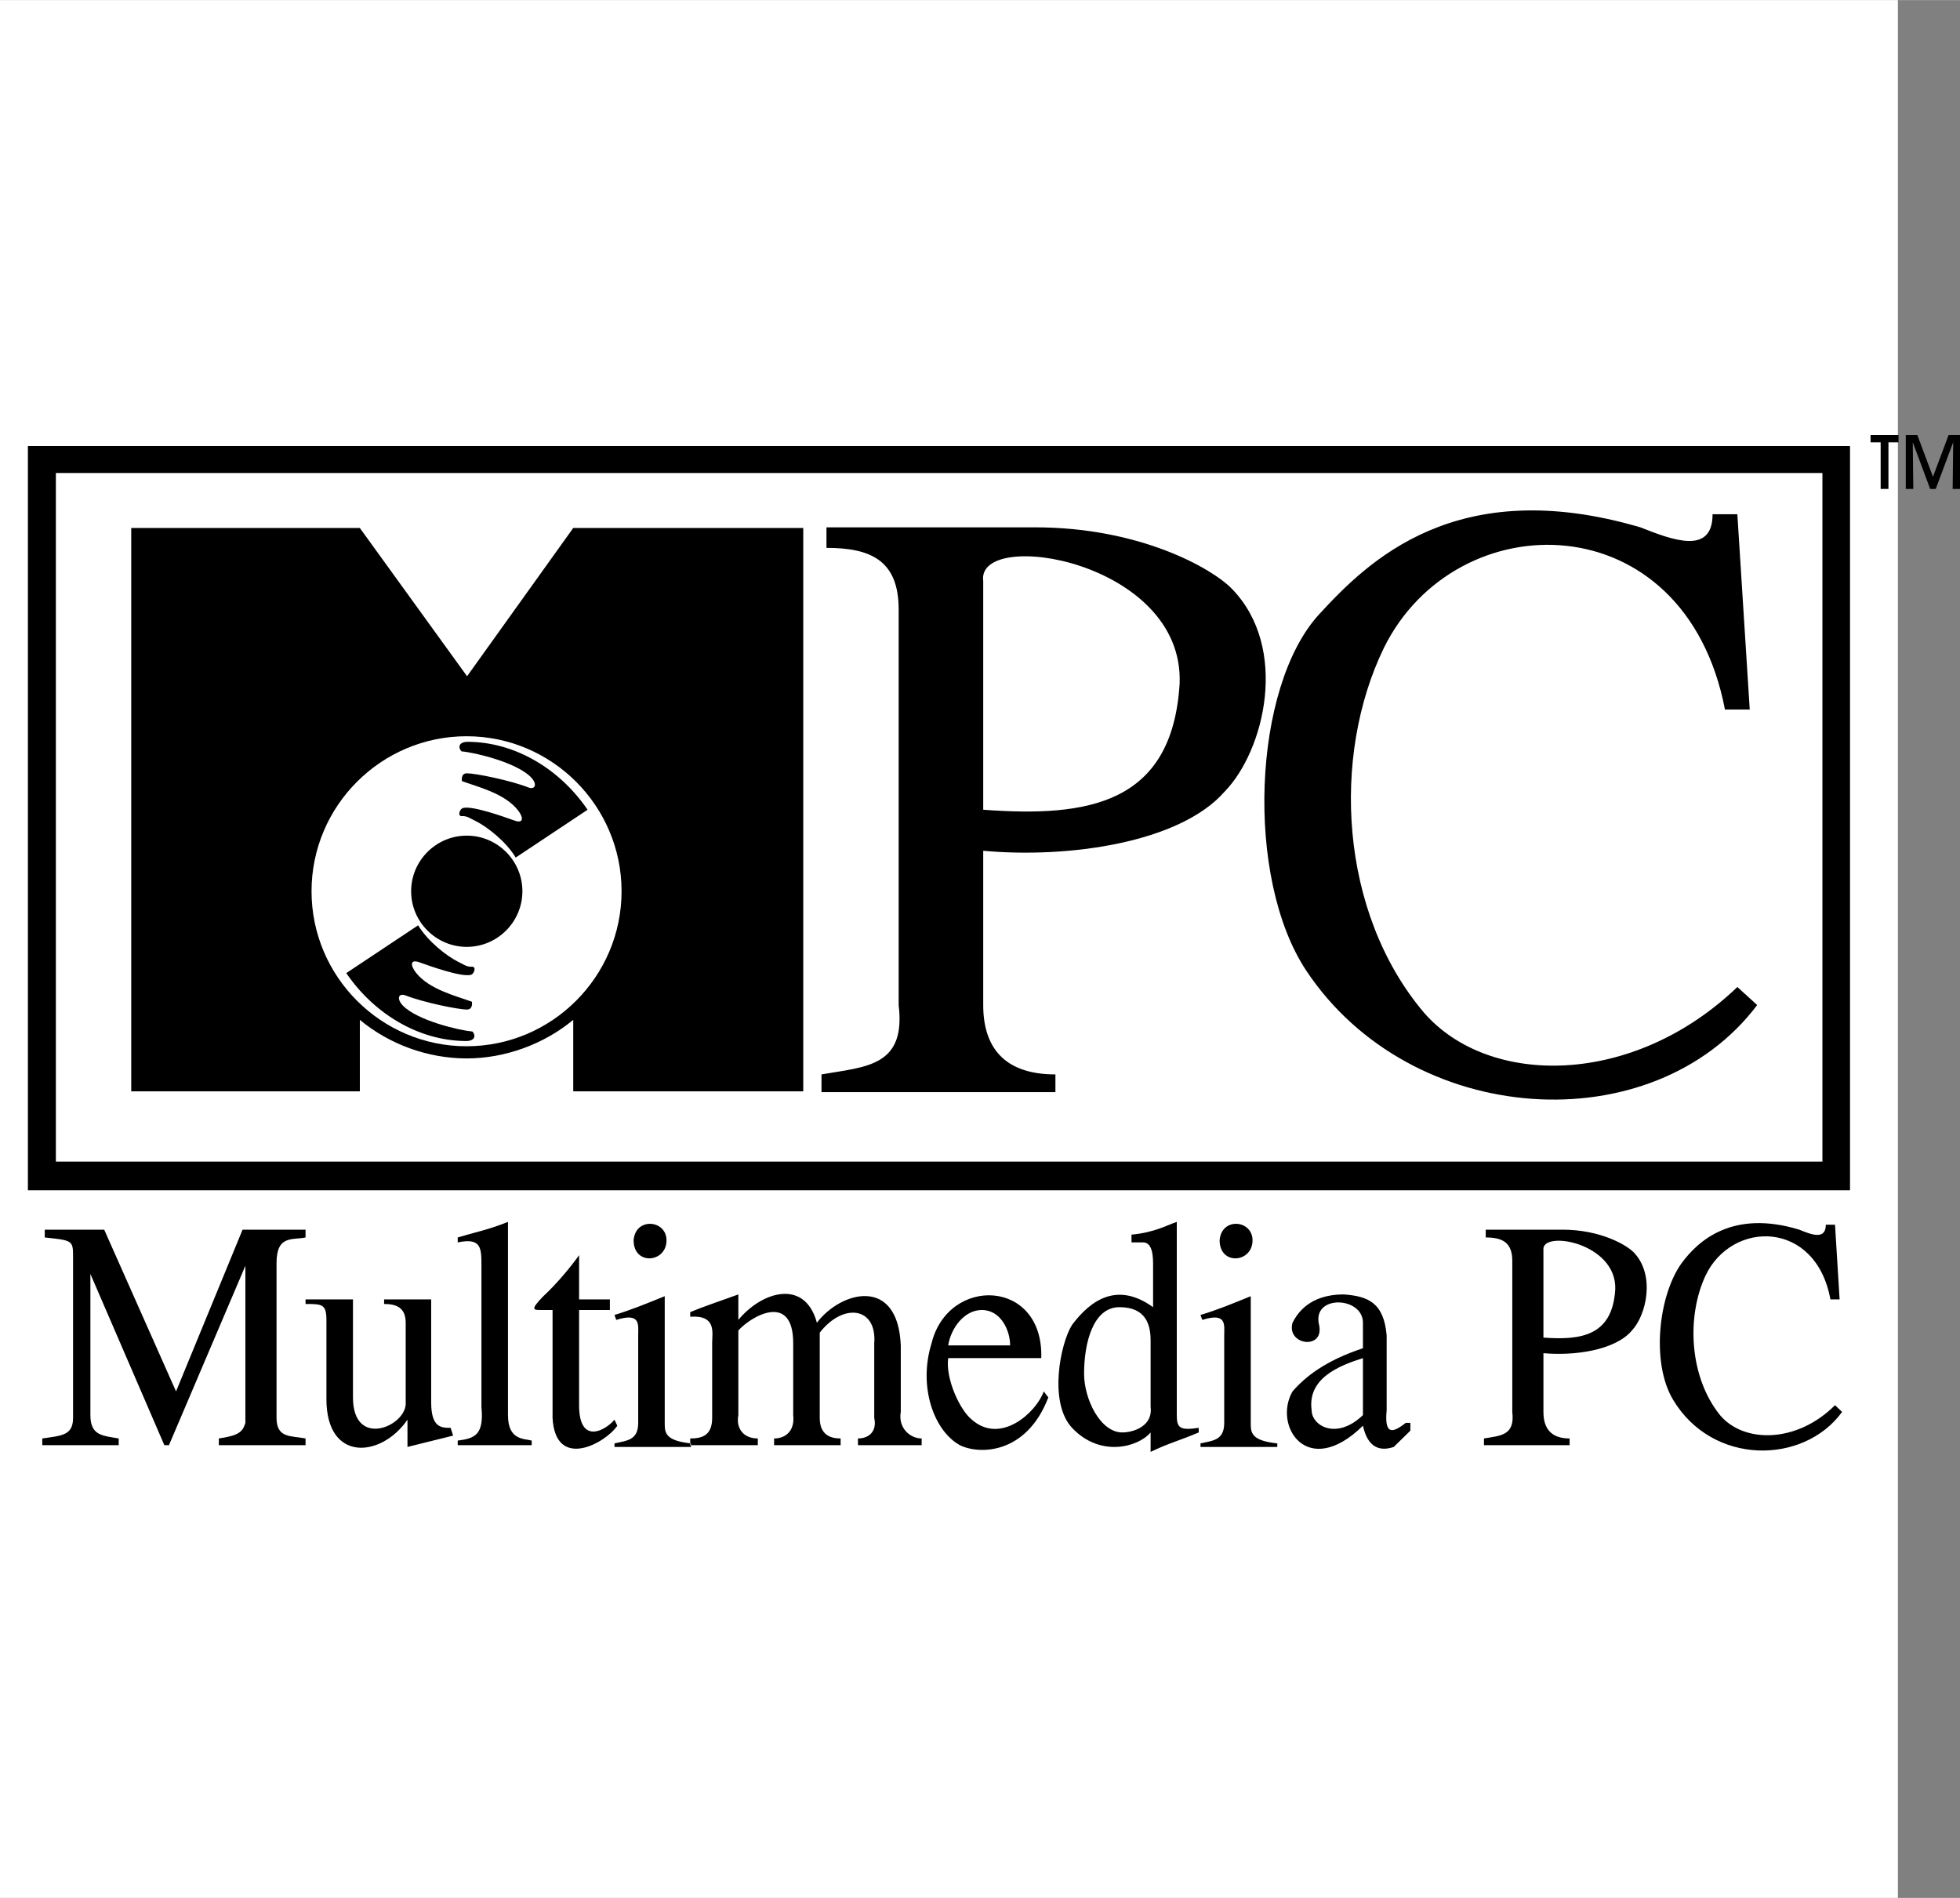<svg xmlns="http://www.w3.org/2000/svg" width="2500" height="2421" viewBox="0 0 199.065 192.756"><rect x="0" y="0" width="199.065" height="192.756" fill="#808080" stroke="none"/><g fill-rule="evenodd" clip-rule="evenodd"><path fill="#fff" d="M0 0h192.756v192.756H0V0z"/><path d="M5.674 48.031h179.418v69.941H5.674V48.031zM2.834 45.3h185.061v75.584H2.834V45.3zM191.798 49.653v-4.73h1.022v-.738h-2.838v.738h1.024v4.73h.792zM194.32 49.653l-.053-4.746 1.768 4.746h.562l1.776-4.746-.054 4.746h.746v-5.468h-1.161l-1.584 4.23-1.585-4.23h-1.176v5.468h.761z"/><path d="M91.271 102.071V61.89c0-4.96-2.804-6.254-7.332-6.254v-2.085h21.205c10.639 0 17.971 4.169 19.983 6.254 5.822 6.002 3.307 16.425-.755 20.594-4.564 5.211-15.922 6.793-24.512 6.002v15.67c0 4.17 2.013 7.045 7.332 7.045v1.797H83.435v-1.797c4.529-.791 8.59-.791 7.836-7.045zm8.589-43.057v23.218c10.603.79 19.192-.54 19.947-12.795.504-12.507-20.702-15.886-19.947-10.423zm32.815 39.571c-6.254-9.416-5.463-28.824 1.294-36.192 4.924-5.355 13.909-14.341 32.635-8.842 3.271 1.294 7.331 2.84 7.331-1.33h2.517l1.258 19.839h-2.516c-4.062-21.133-27.315-21.133-34.647-6.253-5.319 10.962-4.528 26.848 4.062 37.019 6.577 7.584 21.241 7.584 31.844-2.588l2.013 1.833c-10.605 14.053-35.153 12.508-45.791-3.486zM7.42 144.006v-16.533c0-1.509-.18-1.509-2.875-1.797v-.791h6.038l7.296 16.426 6.757-16.426h6.397v.791c-1.294.288-2.947-.287-2.947 2.588v15.742c0 2.085 1.474 1.797 2.947 2.085v.683h-8.806v-.683c1.94-.288 2.408-.611 2.695-1.582v-15.958l-7.763 18.223h-.467L9.18 129.378v14.341c0 2.084 1.222 2.084 2.875 2.372v.683H4.293v-.683c1.94-.288 3.127-.288 3.127-2.085zm25.733-9.956c0-1.617-.467-1.617-2.12-1.617v-.467h4.816v9.955c0 5.319 5.535 2.876 5.355.504v-8.087c0-1.581-1.006-1.905-2.192-1.905v-.467h4.78v10.459c0 2.588 1.042 2.588 1.977 2.588l.251.79-4.636 1.15v-2.768c-2.66 3.882-8.231 4.349-8.231-2.085v-8.05zm15.743-5.499c0-1.797 0-2.875-2.408-2.372v-.503c1.654-.503 3.163-.791 5.104-1.581v19.624c0 2.587 1.653 2.372 2.408 2.587v.468h-7.512v-.468c1.654-.215 2.696-.503 2.408-3.414v-14.341zm7.224 15.455v-10.962h-1.186c-.755 0-1.114 0 .251-1.402 1.401-1.293 2.875-3.091 3.63-4.169v4.493h3.127v1.078h-3.127v9.668c0 4.062 2.66 2.588 3.594 1.474l.288.611c-1.222 1.797-6.29 4.564-6.577-.791zm8.698.503v-8.877c0-1.078.288-2.372-2.229-1.582l-.18-.503c1.653-.503 3.163-1.114 5.104-1.905v12.867c0 .971 0 1.797 2.66 2.085v.359H62.41v-.359c1.222-.288 2.408-.288 2.408-2.085zm-.467-18.545c.18-2.373 3.342-2.085 3.342 0 0 2.3-3.342 2.587-3.342 0zm7.978 10.459c0-1.079.467-2.876-2.228-2.696v-.467c1.186-.503 2.695-1.007 4.888-1.798v2.588c2.408-2.911 6.757-4.205 7.979.288 2.408-3.199 8.23-4.78 8.518 2.3v6.758c-.288 1.617.935 2.695 2.121 2.695v.683h-6.469v-.683c1.186 0 1.941-.791 1.653-2.085v-7.583c.288-3.666-3.127-4.17-5.535-1.079v8.662c0 1.797 1.186 2.085 2.121 2.085v.683H78.62v-.683c1.186 0 2.121-.791 1.941-2.372v-7.296c0-5.284-4.349-2.696-5.571-1.295v8.591c-.252 1.294.467 2.372 1.977 2.372v.683h-6.865v-.683c1.186 0 2.228-.288 2.228-2.085v-7.583h-.001zm22.284 0c1.689-6.865 11.393-6.578 11.142 1.509h-9.453c-.288 2.085 1.186 5.284 2.408 6.254 2.947 2.588 6.577-.79 7.295-2.875l.468.61c-2.229 5.822-7.045 5.822-8.985 4.853-2.659-1.474-4.241-5.966-2.875-10.351zm1.689.215h6.29c0-1.51-.935-3.594-2.875-3.594-1.762 0-3.127 1.797-3.415 3.594zm12.58-2.084c1.94-2.588 4.636-4.385 8.23-1.797v-4.206c0-.79 0-2.372-1.007-2.372h-1.186v-.79c2.372-.216 3.702-1.007 4.601-1.294v19.624c0 1.294.287 1.581 2.228 1.294v.467c-1.94.826-3.126 1.114-4.888 1.977v-1.977c-1.222 1.474-5.104 2.588-7.979-.467-2.407-2.588-1.186-8.59.001-10.459zm7.978 8.338v-6.757c0-1.581-.467-3.378-3.163-3.378-2.695 0-3.594 3.666-3.594 6.756 0 2.588 1.653 5.967 3.882 5.967 1.187-.001 3.127-.683 2.875-2.588zm7.476 1.617v-8.877c0-1.078.288-2.372-2.228-1.582l-.181-.503c1.689-.503 3.163-1.114 5.104-1.905v12.867c0 .971 0 1.797 2.696 2.085v.359h-7.8v-.359c1.223-.288 2.409-.288 2.409-2.085zm-.467-18.545c.18-2.373 3.343-2.085 3.343 0 0 2.3-3.343 2.587-3.343 0zm14.556 10.962v-2.588c0-2.696-5.211-2.876-4.456.216.575 2.588-3.343 2.084-2.695-.216 1.042-2.085 2.982-2.876 5.211-2.876 2.408.18 4.062.791 4.349 4.17v7.584c-.287 2.875.898 2.084 1.941 1.293h.467v.791l-1.689 1.653c-1.474.503-2.659 0-3.127-2.156-5.643 5.535-9.165 0-7.151-3.486 1.291-1.474 3.269-3.091 7.15-4.385zm-5.211 6.29c0 1.581 2.516 3.09 5.211.503v-5.787c-2.516.791-5.643 2.085-5.211 5.284zm20.379.18v-15.348c0-1.869-1.007-2.372-2.696-2.372v-.791h7.8c3.882 0 6.577 1.582 7.296 2.372 2.12 2.301 1.222 6.29-.252 7.871-1.689 2.014-5.858 2.588-8.984 2.301v5.967c0 1.617.718 2.695 2.659 2.695v.683h-8.698v-.683c1.688-.288 3.162-.288 2.875-2.695zm3.163-16.426v8.877c3.881.288 7.008-.215 7.295-4.888.179-4.78-7.583-6.074-7.295-3.989zm13.154 15.167c-2.229-3.737-1.475-10.603.898-13.873 1.617-2.192 5.104-5.463 11.932-3.379 1.223.504 2.696 1.079 2.696-.503h.935l.467 7.584h-.935c-1.474-8.087-9.991-8.087-12.688-2.408-1.94 4.169-1.653 10.279 1.474 14.161 2.408 2.875 7.8 2.875 11.682-1.007l.719.684c-3.882 5.354-13.155 5.498-17.18-1.259zM58.22 103.575c-2.983 2.479-6.937 3.917-10.818 3.917-3.953 0-7.871-1.438-10.854-3.917v7.26H13.329V53.617h23.218l10.89 15.059L58.22 53.617h23.362v57.218H58.22v-7.26z"/><path d="M47.385 74.769c8.671 0 15.744 7.073 15.744 15.744s-7.073 15.744-15.744 15.744-15.744-7.072-15.744-15.744 7.073-15.744 15.744-15.744z" fill="#fff"/><path d="M47.407 84.864c3.111 0 5.649 2.538 5.649 5.649s-2.538 5.649-5.649 5.649c-3.112 0-5.65-2.538-5.65-5.649s2.538-5.649 5.65-5.649z"/><path d="M48.317 83.386c-.539-.251-.862-.539-1.401-.503-.467.036-.251-.719.107-.827.971-.251 4.169.898 5.176 1.258 1.078.395.935-.36.396-1.042-1.366-1.725-4.133-2.373-5.679-2.947 0 0-.144-.791.503-.791.898 0 4.421.719 6.254 1.438.683.251.935-.324.252-1.042-1.474-1.509-5.715-2.516-7.045-2.624-.323-.288-.395-.935.575-.971 4.96 0 9.488 2.875 12.22 6.901l-7.296 4.852c-1.006-1.653-2.911-3.127-4.062-3.702zM46.528 97.675c.539.251.863.539 1.402.503.467-.036.251.719-.108.827-.971.251-4.169-.898-5.176-1.259-1.078-.396-.934.36-.395 1.043 1.366 1.725 4.133 2.372 5.679 2.947 0 0 .144.79-.503.79-.898 0-4.421-.719-6.253-1.438-.683-.252-.935.323-.252 1.043 1.474 1.509 5.715 2.516 7.044 2.623.324.288.396.935-.575.971-4.96 0-9.489-2.876-12.22-6.9l7.296-4.853c1.007 1.654 2.911 3.128 4.061 3.703z"/></g></svg>